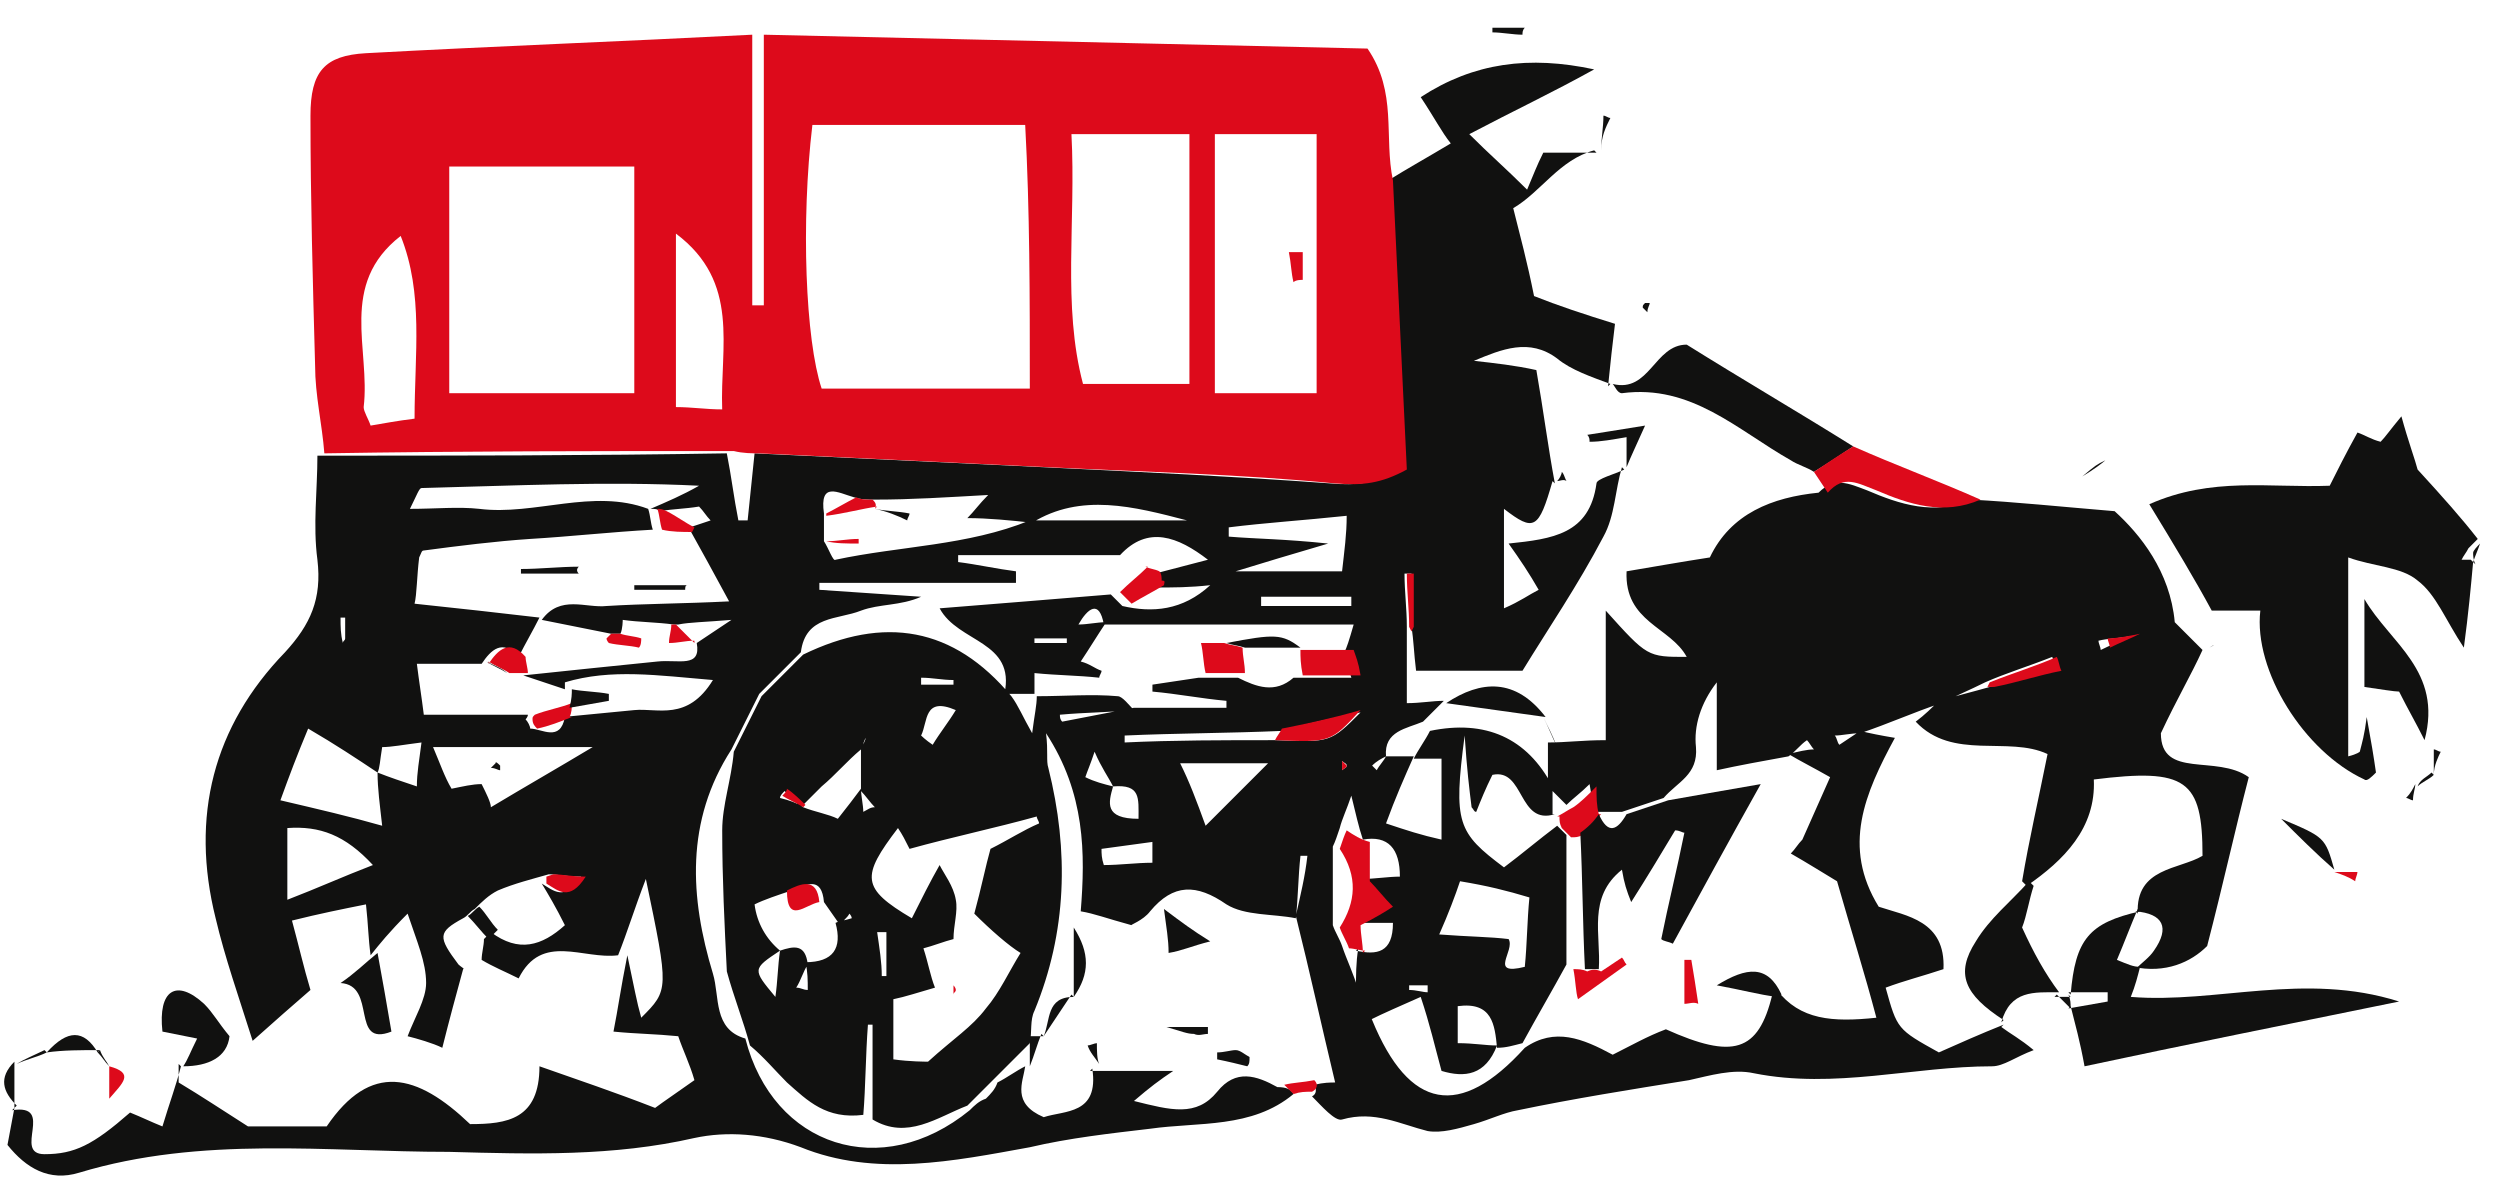 <svg version="1.1" xmlns="http://www.w3.org/2000/svg" xmlns:xlink="http://www.w3.org/1999/xlink" style="enable-background:new 0 0 400 400;" xml:space="preserve" width="108.085" height="51.298"><rect id="backgroundrect" width="100%" height="100%" x="0" y="0" fill="none" stroke="none" style="" class=""/>
<style type="text/css">
	.st0{fill:#111110;}
	.st1{fill:#DD0A1B;}
</style>

<g class="currentLayer" style=""><title>Layer 1</title><g id="svg_1" class="">
	<g id="svg_2">
		<path class="st0" d="M55.923,47.3 c-1.8,1.5 -4.1,1.2 -6.2,1.5 c-1.7,0.2 -3.5,0.4 -5.2,0.8 c-3.3,0.6 -6.7,1.3 -9.9,0 c-1.6,-0.6 -3.2,-0.7 -4.6,-0.4 c-3.5,0.8 -7,0.7 -10.6,0.6 c-5.3,0 -10.7,-0.7 -16,0.9 c-1.3,0.4 -2.3,-0.2 -3.1,-1.2 c0.1,-0.5 0.2,-1.1 0.3,-1.6 c0,0 -0.1,0.1 -0.1,0.1 c1.9,-0.3 0,1.9 1.4,1.9 c1.3,0 2.1,-0.4 3.7,-1.8 c0.5,0.2 0.9,0.4 1.4,0.6 c0.3,-1 0.6,-1.8 0.8,-2.6 l-0.1,-0.1 c0,0.3 0,0.6 0,0.8 c1,0.6 1.9,1.2 3,1.9 c0.8,0 2,0 3.4,0 c1.9,-2.8 3.9,-2.3 6.2,-0.1 c1.6,0 3,-0.2 3,-2.5 c1.7,0.6 3.2,1.1 5,1.8 c0.4,-0.3 1,-0.7 1.7,-1.2 c-0.2,-0.7 -0.5,-1.3 -0.7,-1.9 c-1,-0.1 -1.8,-0.1 -2.8,-0.2 c0.2,-1 0.3,-1.8 0.6,-3.3 c0.3,1.4 0.4,2 0.6,2.7 c1.2,-1.2 1.2,-1.2 0.2,-6 c-0.5,1.3 -0.8,2.3 -1.2,3.3 c-1.5,0.2 -3.3,-1 -4.3,1 c-0.6,-0.3 -1.1,-0.5 -1.6,-0.8 c0,-0.3 0.1,-0.6 0.1,-0.9 c0.1,-0.1 0.2,-0.2 0.3,-0.3 c1.2,0.9 2.2,0.6 3.2,-0.3 c-0.4,-0.8 -0.7,-1.3 -1,-1.8 c0.5,0.3 1,0.8 1.7,-0.3 c-0.6,0 -1,-0.1 -1.4,-0.1 c-0.7,0.2 -1.5,0.4 -2.2,0.7 c-0.4,0.2 -0.7,0.5 -1,0.8 c-0.2,0.1 -0.3,0.3 -0.5,0.4 c-1.1,0.6 -1.1,0.8 -0.2,2 c0.1,0.1 0.3,0.2 0.2,0.2 c-0.3,1.1 -0.6,2.2 -0.9,3.4 c-0.4,-0.2 -1.1,-0.4 -1.5,-0.5 c0.3,-0.8 0.8,-1.6 0.8,-2.3 c0,-0.9 -0.4,-1.8 -0.8,-3 c-0.8,0.8 -1.2,1.3 -1.6,1.8 c0,0 0,0 0,0 c-0.1,-0.7 -0.1,-1.3 -0.2,-2.2 c-1,0.2 -2,0.4 -3.2,0.7 c0.3,1.1 0.5,2 0.8,3 c-0.7,0.6 -1.6,1.4 -2.5,2.2 c-0.6,-1.9 -1.2,-3.6 -1.6,-5.3 c-1.1,-4.4 -0.1,-8.3 3,-11.5 c1.1,-1.2 1.6,-2.3 1.4,-4 c-0.2,-1.5 0,-3 0,-4.5 c5.9,0 11.8,0 17.7,-0.1 c0.2,1 0.3,1.9 0.5,2.9 c0.1,0 0.3,0 0.4,0 c0.1,-1 0.2,-1.9 0.3,-2.9 c4.2,0.2 8.3,0.4 12.5,0.6 c4.1,0.2 8.3,0.4 12.4,0.7 c1.1,0.1 2,0 3.1,-0.6 c-0.2,-4.2 -0.4,-8.4 -0.6,-12.5 c0.8,-0.5 1.7,-1 2.7,-1.6 c-0.4,-0.5 -0.7,-1.1 -1.3,-2 c2.3,-1.5 4.7,-1.8 7.5,-1.2 c-1.8,1 -3.5,1.8 -5.4,2.8 c0.9,0.9 1.6,1.5 2.5,2.4 c0.3,-0.7 0.4,-1 0.7,-1.6 c0.5,0 1.4,0 2.3,0 l-0.1,-0.1 c-1.5,0.4 -2.3,1.8 -3.5,2.5 c0.3,1.2 0.6,2.3 0.9,3.8 c1,0.4 2.2,0.8 3.5,1.2 c-0.1,0.8 -0.2,1.7 -0.3,2.7 l0.1,-0.1 c-0.8,-0.3 -1.7,-0.6 -2.3,-1.1 c-1.2,-0.9 -2.4,-0.4 -3.6,0.1 c0.9,0.1 1.8,0.2 2.7,0.4 c0.3,1.7 0.5,3.3 0.8,4.9 l-0.1,-0.1 c-0.6,2.1 -0.8,2.2 -2.1,1.2 c0,1.3 0,2.6 0,4.3 c0.7,-0.3 1.1,-0.6 1.5,-0.8 c-0.4,-0.7 -0.8,-1.3 -1.3,-2 c1.9,-0.2 3.5,-0.4 3.8,-2.6 c0,-0.2 0.8,-0.4 1.2,-0.6 l-0.1,-0.1 c-0.3,1 -0.3,2.1 -0.8,3 c-1.1,2.1 -2.4,4 -3.5,5.8 c-1.6,0 -3.1,0 -4.6,0 c-0.1,-0.8 -0.1,-1.3 -0.2,-1.9 c0,-0.8 0,-1.6 0,-2.3 c-0.1,0 -0.2,0 -0.3,0 c0,0.8 0.1,1.5 0.1,2.3 c0,1.1 0,2.2 0,3.3 c0.6,0 1.1,-0.1 1.6,-0.1 c-0.3,0.3 -0.6,0.6 -0.9,0.9 c-0.7,0.3 -1.7,0.4 -1.6,1.5 c-0.2,0.1 -0.4,0.2 -0.6,0.4 c0.1,0.1 0.1,0.1 0.2,0.2 c0.1,-0.2 0.3,-0.4 0.4,-0.6 c0.4,0 0.8,0 1.2,0 c-0.4,0.9 -0.8,1.8 -1.2,2.9 c0.9,0.3 1.5,0.5 2.4,0.7 c0,-1.3 0,-2.3 0,-3.5 c-0.5,0 -0.8,0 -1.2,0 c0.2,-0.4 0.5,-0.8 0.7,-1.2 c2.4,-0.5 4.2,0.3 5.3,2.4 c0,0.4 0,0.8 0,1.2 l0.1,0 c-1.6,0.5 -1.3,-2 -2.7,-1.7 c-0.3,0.6 -0.5,1.1 -0.7,1.6 c-0.1,0 -0.1,-0.1 -0.2,-0.2 c-0.1,-0.8 -0.2,-1.6 -0.3,-3.1 c-0.5,3.8 -0.3,4.2 1.7,5.7 c0.8,-0.6 1.5,-1.2 2.3,-1.8 c0.1,0.1 0.3,0.3 0.4,0.4 c0,1.9 0,3.7 0,5.6 c-0.6,1.1 -1.3,2.3 -1.9,3.4 c-0.4,0.1 -0.7,0.2 -1.1,0.2 c-0.1,-1 -0.2,-2 -1.7,-1.8 c0,0.5 0,1.1 0,1.6 c0.7,0 1.2,0.1 1.7,0.1 c-0.5,1.3 -1.4,1.4 -2.4,1.1 c-0.3,-1.1 -0.5,-2 -0.9,-3.2 c-0.9,0.4 -1.6,0.7 -2.2,1 c-0.2,-0.4 -0.4,-0.8 -0.6,-1.3 c0,-0.6 0,-1.2 0.1,-1.8 l-0.1,0.1 c0.9,0.2 1.6,0.1 1.6,-1.2 c-0.6,0 -1.2,0 -1.7,0 c0.5,-0.3 1.1,-0.6 1.4,-0.8 c-0.3,-0.4 -0.6,-0.7 -1,-1.1 c0.5,0 1.1,-0.1 1.6,-0.1 c0,-1.2 -0.5,-1.8 -1.6,-1.6 l0,0 c-0.2,-0.6 -0.3,-1.1 -0.5,-1.9 c-0.2,0.6 -0.4,1 -0.5,1.4 c-0.1,0.3 -0.2,0.6 -0.3,0.8 c0,1.1 0,2.2 0,3.4 c0.1,0.3 0.3,0.6 0.4,0.9 c0.2,0.6 0.5,1.2 0.7,1.9 c0.2,0.4 0.4,0.8 0.6,1.3 c1.6,3.9 3.8,4.3 6.6,1.2 c1.3,-0.9 2.5,-0.4 3.8,0.3 c0.8,-0.4 1.5,-0.8 2.3,-1.1 c2.9,1.3 4,1 4.6,-1.5 l0.2,-0.2 c1,1.3 2.4,1.4 4.3,1.2 c-0.5,-1.9 -1.1,-3.8 -1.7,-5.9 c-0.5,-0.3 -1.3,-0.8 -2,-1.2 c0.2,-0.2 0.3,-0.4 0.5,-0.6 c0.4,-0.9 0.8,-1.8 1.2,-2.7 c-0.7,-0.4 -1.3,-0.7 -1.8,-1 c0.4,-0.1 0.8,-0.2 1.1,-0.2 c-0.1,-0.1 -0.2,-0.3 -0.3,-0.4 c-0.3,0.2 -0.5,0.5 -0.8,0.7 c-1.1,0.2 -2.2,0.4 -3.1,0.6 c0,-1.3 0,-2.6 0,-3.8 c-0.7,0.9 -1,1.9 -0.9,2.8 c0.1,1.2 -0.8,1.5 -1.4,2.2 c-0.6,0.2 -1.2,0.4 -1.8,0.6 c-0.4,0 -0.9,0 -1.3,0 c0,-0.4 0,-0.7 -0.1,-1.2 c-0.4,0.4 -0.7,0.6 -1,0.9 c-0.3,-0.3 -0.5,-0.5 -0.8,-0.8 c0,-0.6 0,-1.3 0,-1.9 c0.8,0 1.5,-0.1 2.5,-0.1 c0,-2 0,-3.7 0,-5.6 c1.8,2 1.8,2 3.5,2 c-0.7,-1.3 -2.7,-1.5 -2.6,-3.7 c1.2,-0.2 2.3,-0.4 3.6,-0.6 c0.9,-1.9 2.7,-2.6 4.7,-2.8 c0.7,-0.7 1.3,-0.4 2.1,-0.1 c1.4,0.6 2.9,1.1 4.5,0.4 c1.9,0.1 3.8,0.3 6.2,0.5 c1.1,1 2.4,2.6 2.6,4.8 c-0.6,0.2 -1.3,0.4 -1.9,0.6 c-0.5,0.1 -1,0.1 -1.4,0.2 c0,0.1 0.1,0.3 0.1,0.4 c0.4,-0.2 0.9,-0.4 1.3,-0.6 c0.6,-0.2 1.2,-0.4 1.9,-0.6 c0.4,0.4 0.8,0.8 1.2,1.2 l0,0 c-0.5,1.1 -1.1,2.1 -1.8,3.6 c0,2 2.4,0.9 3.8,1.9 c-0.6,2.3 -1.1,4.6 -1.8,7.3 c-0.7,0.7 -1.8,1.2 -3.2,0.9 l0.1,0.1 c0.3,-0.3 0.6,-0.5 0.8,-0.8 c0.7,-1 0.4,-1.6 -0.8,-1.7 l0.1,0.1 c-0.1,-2 1.8,-1.9 2.8,-2.5 c0,-3.3 -0.7,-3.8 -4.7,-3.3 c0.1,2.1 -1.3,3.5 -2.9,4.6 l-0.2,-0.2 c0.3,-1.8 0.7,-3.5 1.1,-5.5 c-1.7,-0.8 -4.1,0.3 -5.7,-1.4 c0.4,-0.3 0.7,-0.6 1,-0.9 c0.7,-0.2 1.5,-0.4 2.2,-0.6 c1,-0.2 1.9,-0.5 2.9,-0.7 c-0.1,-0.2 -0.1,-0.4 -0.2,-0.6 c-1,0.4 -2,0.7 -2.9,1.1 c-0.6,0.3 -1.3,0.6 -1.9,0.9 c-1.2,0.4 -2.3,0.9 -3.5,1.3 c-0.4,0 -0.8,0.1 -1.1,0.1 c0.1,0.1 0.1,0.3 0.2,0.4 c0.3,-0.2 0.6,-0.4 0.9,-0.6 c0.4,0.1 0.9,0.2 1.5,0.3 c-1.3,2.4 -2.3,4.7 -0.7,7.3 c1.2,0.4 2.9,0.6 2.8,2.7 c-0.9,0.3 -1.7,0.5 -2.5,0.8 c0.5,1.8 0.5,1.8 2.3,2.8 c0.9,-0.4 1.8,-0.8 2.8,-1.2 l-0.1,0.1 c0.4,0.3 0.8,0.5 1.4,1 c-0.8,0.3 -1.3,0.7 -1.8,0.7 c-3.4,0 -6.8,1 -10.3,0.3 c-0.9,-0.2 -1.9,0.1 -2.8,0.3 c-2.5,0.4 -5,0.8 -7.4,1.3 c-0.6,0.1 -1.2,0.4 -1.9,0.6 c-0.7,0.2 -1.4,0.4 -2,0.3 c-1.2,-0.3 -2.3,-0.9 -3.7,-0.5 c-0.3,0.1 -0.9,-0.6 -1.3,-1 c0.2,-0.1 0.2,-0.3 0.1,-0.5 c0.4,-0.1 0.7,-0.1 0.9,-0.1 c-0.6,-2.5 -1.1,-4.8 -1.7,-7.2 c0.2,-0.9 0.4,-1.7 0.5,-2.6 c-0.1,0 -0.2,0 -0.3,0 c-0.1,0.9 -0.1,1.8 -0.2,2.7 c-1,-0.2 -2.2,-0.1 -3,-0.6 c-1.3,-0.9 -2.3,-0.9 -3.3,0.3 c-0.3,0.4 -0.9,0.6 -0.8,0.6 c-1.1,-0.3 -1.6,-0.5 -2.2,-0.6 c0.2,-2.5 0.2,-5.1 -1.5,-7.7 c0.1,0.8 0,1.2 0.1,1.5 c0.9,3.6 0.8,7.1 -0.6,10.5 c-0.2,0.4 -0.1,0.9 -0.2,1.4 c-0.5,0.5 -1,1 -1.5,1.5 c-0.2,0.2 -0.4,0.4 -0.6,0.6 c-0.2,0.2 -0.4,0.4 -0.6,0.6 c-1.3,0.5 -2.6,1.5 -4.1,0.6 c0,-1.4 0,-2.8 0,-4.1 c-0.1,0 -0.1,0 -0.2,0 c-0.1,1.3 -0.1,2.7 -0.2,3.9 c-1.6,0.2 -2.4,-0.6 -3.3,-1.4 c-0.5,-0.5 -1,-1.1 -1.6,-1.6 c-0.3,-1.1 -0.7,-2.1 -1,-3.2 c-0.1,-2 -0.2,-4 -0.2,-6.1 c0,-1.1 0.4,-2.2 0.5,-3.4 c0.4,-0.8 0.8,-1.6 1.2,-2.4 c0.2,-0.2 0.4,-0.4 0.6,-0.6 c0.2,-0.2 0.4,-0.4 0.6,-0.6 c0.2,-0.2 0.4,-0.4 0.6,-0.6 c3.5,-1.7 6.5,-1.2 9,1.8 c0.3,0.4 0.5,0.9 0.9,1.6 c0.1,-0.8 0.2,-1.2 0.2,-1.6 c1.2,0 2.4,-0.1 3.5,0 c0.2,0 0.5,0.4 0.7,0.6 c-1.1,0.1 -2.1,0.1 -3.2,0.2 c0,0.1 0,0.2 0.1,0.3 c1,-0.2 2.1,-0.4 3.1,-0.6 c1.3,0 2.7,0 4,0 c0,-0.1 0,-0.2 0,-0.3 c-1.1,-0.1 -2.1,-0.3 -3.2,-0.4 c0,-0.1 0,-0.2 0,-0.3 c0.7,-0.1 1.3,-0.2 2,-0.3 c0.6,0 1.2,0 1.7,0 c0.8,0.4 1.6,0.7 2.4,0 c0.8,0 1.6,0 2.5,0 c-0.2,-0.6 -0.2,-0.8 -0.3,-1.1 c0.1,-0.2 0.2,-0.5 0.4,-1.2 c-3.8,0 -7.3,0 -10.8,0 c-0.2,-1.1 -0.7,-0.7 -1.1,0 c0.4,0 0.8,-0.1 1.2,-0.1 c-0.4,0.6 -0.7,1.1 -1.1,1.7 c0.4,0.1 0.6,0.3 0.9,0.4 c0,0.1 -0.1,0.2 -0.1,0.3 c-0.9,-0.1 -1.8,-0.1 -2.8,-0.2 c0,0.4 0,0.7 0,0.9 c-0.4,0 -0.9,0 -1.3,0 c0.5,-2.3 -2,-2.2 -2.8,-3.7 c2.5,-0.2 5,-0.4 7.4,-0.6 c0.2,0.2 0.3,0.3 0.5,0.5 c1.3,0.3 2.6,0.2 3.8,-0.9 c-0.9,0.1 -1.6,0.1 -2.4,0.1 c0,-0.1 0.1,-0.2 0.1,-0.2 c0,-0.1 -0.1,-0.3 -0.1,-0.4 c0.8,-0.2 1.5,-0.4 2.3,-0.6 c-1.3,-1 -2.6,-1.5 -3.8,-0.2 c-2.3,0 -4.6,0 -7,0 c0,0.1 0,0.2 0,0.3 c0.8,0.1 1.7,0.3 2.5,0.4 c0,0.2 0,0.3 0,0.5 c-2.8,0 -5.6,0 -8.5,0 c0,0.1 0,0.2 0,0.3 c1.5,0.1 2.9,0.2 4.4,0.3 c-0.9,0.4 -1.8,0.3 -2.6,0.6 c-1,0.4 -2.4,0.2 -2.6,1.8 c-0.2,0.2 -0.4,0.4 -0.6,0.6 c-0.2,0.2 -0.4,0.4 -0.6,0.6 c-0.2,0.2 -0.4,0.4 -0.6,0.6 c-0.4,0.8 -0.8,1.6 -1.2,2.4 c-2,3.1 -1.8,6.4 -0.8,9.7 c0.3,1 0,2.4 1.4,2.8 c1.2,4.7 5.9,6.2 9.7,3.1 c0.2,-0.2 0.4,-0.4 0.7,-0.5 c0.2,-0.2 0.4,-0.4 0.5,-0.7 c0.4,-0.2 0.8,-0.5 1.2,-0.7 c-0.1,0.7 -0.6,1.6 0.8,2.2 c0.9,-0.3 2.4,-0.1 2.1,-2.1 l-0.1,0.1 c1.2,0 2.3,0 3.6,0 c-0.6,0.4 -1,0.7 -1.7,1.3 c1.6,0.4 2.7,0.7 3.6,-0.4 c0.8,-1 1.7,-0.7 2.6,-0.2 C55.623,47 55.823,47.1 55.923,47.3 zM30.123,27.8 c0.3,-0.2 0.6,-0.4 1.5,-1 c-1.2,0.1 -1.8,0.1 -2.3,0.2 l-0.2,0 c-0.7,-0.1 -1.5,-0.1 -2.2,-0.2 c0,0 0,0.4 -0.1,0.6 c-0.1,0 -0.3,0 -0.4,0 c-1,-0.2 -2,-0.4 -3,-0.6 c0.8,-1.1 1.9,-0.5 2.8,-0.6 c1.6,-0.1 3.3,-0.1 5.3,-0.2 c-0.7,-1.3 -1.2,-2.2 -1.7,-3.1 c0,0 0,-0.1 0,-0.1 c0.3,-0.1 0.6,-0.2 0.9,-0.3 c-0.2,-0.2 -0.3,-0.4 -0.5,-0.6 c-0.6,0.1 -1.1,0.1 -1.7,0.2 c-0.1,-0.1 -0.2,-0.1 -0.4,-0.1 c0.7,-0.3 1.4,-0.6 2.1,-1 c-4,-0.2 -8,0 -12,0.1 c-0.1,0 -0.2,0.3 -0.5,0.9 c1.1,0 2.1,-0.1 3,0 c2.4,0.3 4.9,-0.9 7.3,0 c0.1,0.3 0.1,0.6 0.2,0.9 c-1.8,0.1 -3.6,0.3 -5.3,0.4 c-1.5,0.1 -3.1,0.3 -4.6,0.5 c-0.1,0 -0.1,0.1 -0.2,0.3 c-0.1,0.8 -0.1,1.6 -0.2,2 c1.9,0.2 3.7,0.4 5.4,0.6 c-0.3,0.6 -0.6,1.1 -0.9,1.7 c-0.7,-0.8 -1.2,-0.3 -1.6,0.3 c-0.9,0 -1.7,0 -2.8,0 c0.1,0.8 0.2,1.4 0.3,2.2 c1.6,0 3.1,0 4.5,0 c0,0.1 -0.1,0.2 -0.1,0.2 c0.1,0.1 0.2,0.3 0.2,0.4 c0.5,0 1.3,0.6 1.5,-0.5 l-0.1,0 c1,-0.1 2.1,-0.2 3.1,-0.3 c1,-0.1 2.3,0.5 3.4,-1.3 c-2.4,-0.2 -4.4,-0.5 -6.4,0.1 c0,0 0,0.2 0,0.3 c-0.6,-0.2 -1.2,-0.4 -1.8,-0.6 c1.9,-0.2 3.8,-0.4 5.8,-0.6 C29.323,28.5 30.323,28.9 30.123,27.8 L30.123,27.8 zM36.923,21.5 c-0.7,-0.2 -1.5,-0.7 -1.3,0.7 l0,0.1 c0,0.4 0,0.7 0,1.1 l0,0 c0.2,0.3 0.4,0.9 0.5,0.8 c2.8,-0.6 5.7,-0.6 8.4,-1.7 c2.3,0 4.5,0 6.8,0 c-2.3,-0.6 -4.6,-1.2 -6.7,0.1 c-0.9,-0.1 -1.9,-0.2 -2.8,-0.2 c0.3,-0.3 0.5,-0.6 0.9,-1 c-1.8,0.1 -3.3,0.2 -4.9,0.2 C37.423,21.6 37.223,21.6 36.923,21.5 zM48.123,34 c-0.2,-0.4 -0.5,-0.8 -0.8,-1.5 c-0.2,0.6 -0.3,0.8 -0.4,1.1 C47.323,33.8 47.723,33.9 48.123,34 c-0.2,0.7 -0.4,1.4 1.1,1.4 C49.223,34.5 49.323,33.9 48.123,34 zM55.123,32 c2.4,0.1 2.4,0.1 3.7,-1.2 c-1.4,0.3 -2.4,0.5 -3.4,0.8 c-2.3,0.1 -4.6,0.1 -6.8,0.2 c0,0.1 0,0.2 0,0.3 C50.723,32 52.923,32 55.123,32 zM34.723,34.9 c0.5,0.2 1.1,0.3 1.5,0.5 c0.4,-0.5 0.7,-0.9 1,-1.3 c0,0.3 0.1,0.7 0.1,1 c0.2,-0.1 0.3,-0.2 0.5,-0.2 c-0.2,-0.2 -0.4,-0.5 -0.6,-0.7 c0,-0.6 0,-1.3 0,-1.9 c0.1,-0.1 0.2,-0.3 0.2,-0.4 c-0.1,0.2 -0.1,0.3 -0.2,0.5 c-0.6,0.5 -1.1,1.1 -1.7,1.6 c-0.3,0.3 -0.6,0.6 -0.9,0.9 c-0.2,-0.2 -0.5,-0.5 -0.7,-0.7 c-0.1,0.1 -0.2,0.2 -0.2,0.3 C34.123,34.6 34.423,34.7 34.723,34.9 zM33.723,41.1 c0.6,-0.2 1.1,-0.3 1.2,0.6 c-0.2,0.3 -0.3,0.7 -0.5,1 c0.2,0 0.3,0.1 0.5,0.1 c0,-0.4 0,-0.8 -0.1,-1.2 c1.2,0 1.6,-0.6 1.3,-1.7 c0.2,-0.1 0.4,-0.1 0.7,-0.2 c0,-0.1 -0.1,-0.2 -0.1,-0.2 c-0.1,0.2 -0.3,0.3 -0.4,0.5 c-0.2,-0.3 -0.5,-0.7 -0.7,-1 c-0.1,-1.1 -0.7,-0.8 -1.4,-0.5 c-0.6,0.2 -1.2,0.4 -1.6,0.6 C32.723,39.9 33.123,40.6 33.723,41.1 c-1.2,0.8 -1.2,0.8 -0.2,2 C33.623,42.4 33.623,41.8 33.723,41.1 zM16.323,33.4 c-0.9,-0.6 -1.8,-1.2 -3,-1.9 c-0.5,1.2 -0.8,2 -1.2,3.1 c1.7,0.4 3,0.7 4.4,1.1 C16.423,34.8 16.323,34.1 16.323,33.4 c0.5,0.2 1.1,0.4 1.7,0.6 c0,-0.6 0.1,-1.1 0.2,-1.9 c-0.8,0.1 -1.3,0.2 -1.7,0.2 C16.423,32.9 16.423,33.2 16.323,33.4 zM42.123,39.5 c0.3,-1.1 0.5,-2.1 0.7,-2.8 c0.8,-0.4 1.4,-0.8 2.1,-1.1 c0,-0.1 -0.1,-0.2 -0.1,-0.3 c-1.8,0.5 -3.7,0.9 -5.5,1.4 c-0.2,-0.4 -0.3,-0.6 -0.5,-0.9 c-1.6,2.1 -1.6,2.6 0.6,3.9 c0.4,-0.8 0.8,-1.6 1.2,-2.3 c0.2,0.4 0.6,0.9 0.7,1.5 c0.1,0.5 -0.1,1.1 -0.1,1.7 c-0.4,0.1 -0.9,0.3 -1.3,0.4 c0.2,0.6 0.3,1.2 0.5,1.7 c-0.7,0.2 -1.3,0.4 -1.8,0.5 c0,1 0,1.7 0,2.6 c0.7,0.1 1.4,0.1 1.5,0.1 c1.1,-1 1.9,-1.5 2.5,-2.3 c0.6,-0.7 1,-1.6 1.5,-2.4 C43.623,40.9 42.823,40.2 42.123,39.5 zM21.223,34.9 c1.5,-0.9 2.9,-1.7 4.4,-2.6 c-2.3,0 -4.6,0 -6.9,0 c0.3,0.7 0.5,1.3 0.8,1.8 c0.5,-0.1 0.9,-0.2 1.3,-0.2 C21.023,34.3 21.223,34.7 21.223,34.9 zM63.123,38.1 c-0.2,0.6 -0.5,1.4 -0.9,2.3 c1.3,0.1 2.2,0.1 3,0.2 c0.3,0.5 -0.9,1.6 0.7,1.2 c0.1,-1 0.1,-2 0.2,-3 C65.123,38.5 64.323,38.3 63.123,38.1 zM53.423,24.7 c1.7,0 3.1,0 4.6,0 c0.1,-0.9 0.2,-1.6 0.2,-2.4 c-1.9,0.2 -3.5,0.3 -5.1,0.5 c0,0.1 0,0.2 0,0.4 c1.2,0.1 2.4,0.1 4.3,0.3 C55.723,24 54.723,24.3 53.423,24.7 zM16.123,37.4 c-1.2,-1.3 -2.3,-1.7 -3.7,-1.6 c0,1 0,1.9 0,3.1 C13.723,38.4 14.823,37.9 16.123,37.4 zM52.123,35.7 c1,-1 1.7,-1.7 2.7,-2.7 c-1.4,0 -2.5,0 -3.8,0 C51.423,33.8 51.723,34.6 52.123,35.7 zM58.423,26.2 c0,-0.1 0,-0.3 0,-0.4 c-1.3,0 -2.6,0 -3.9,0 c0,0.1 0,0.3 0,0.4 C55.723,26.2 57.023,26.2 58.423,26.2 zM49.823,37.3 c0,-0.3 0,-0.6 0,-0.9 c-0.7,0.1 -1.5,0.2 -2.2,0.3 c0,0.2 0,0.4 0.1,0.7 C48.423,37.4 49.123,37.3 49.823,37.3 zM41.323,30.7 c-1.4,-0.6 -1.2,0.5 -1.5,1.1 c0,0 0.2,0.2 0.5,0.4 C40.623,31.7 41.023,31.2 41.323,30.7 zM38.123,42.2 c0.1,0 0.2,0 0.2,0 c0,-0.6 0,-1.3 0,-1.9 c-0.1,0 -0.3,0 -0.4,0 C38.023,41 38.123,41.6 38.123,42.2 zM14.923,26.7 c-0.1,0 -0.1,0 -0.2,0 c0,0.4 0,0.7 0.1,1.1 c0,-0.1 0.1,-0.1 0.1,-0.2 C14.923,27.3 14.923,27 14.923,26.7 zM41.223,29.6 c0,-0.1 0,-0.1 0,-0.2 c-0.5,0 -0.9,-0.1 -1.4,-0.1 c0,0.1 0,0.2 0,0.3 C40.323,29.6 40.723,29.6 41.223,29.6 zM44.723,27.6 c0,0.1 0,0.2 0,0.2 c0.5,0 0.9,0 1.4,0 c0,-0.1 0,-0.2 0,-0.2 C45.723,27.6 45.223,27.6 44.723,27.6 zM60.923,42.6 c0,0.1 0,0.2 0,0.2 c0.3,0 0.6,0.1 0.8,0.1 c0,-0.1 0,-0.2 0,-0.3 C61.523,42.6 61.223,42.6 60.923,42.6 zM58.023,32.9 c0,0.2 0,0.3 0,0.4 c0.1,-0.1 0.2,-0.1 0.2,-0.2 C58.223,33 58.123,33 58.023,32.9 z" id="svg_3"/>
		<path class="st1" d="M31.723,19.5 c-5.9,0 -11.8,0 -17.7,0.1 c-0.1,-1.3 -0.4,-2.5 -0.4,-3.8 c-0.1,-3.6 -0.2,-7.2 -0.2,-10.8 c0,-1.9 0.6,-2.6 2.4,-2.7 c5.5,-0.3 10.9,-0.5 16.7,-0.8 c0,4.1 0,7.9 0,11.7 c0.2,0 0.3,0 0.5,0 c0,-3.8 0,-7.5 0,-11.7 c8.8,0.2 17.5,0.4 26.1,0.6 c1.3,1.9 0.7,3.8 1.1,5.7 c0.2,4.1 0.4,8.3 0.6,12.5 c-1.1,0.6 -1.9,0.7 -3.1,0.6 c-4.1,-0.4 -8.3,-0.5 -12.4,-0.7 c-4.2,-0.2 -8.3,-0.4 -12.5,-0.6 C32.523,19.6 32.123,19.6 31.723,19.5 zM44.523,16.8 c0,-4 0,-7.7 -0.2,-11.4 c-3.3,0 -6.3,0 -9.2,0 c-0.5,4.2 -0.3,9.3 0.4,11.4 C38.423,16.8 41.223,16.8 44.523,16.8 zM27.423,17 c0,-3.4 0,-6.5 0,-9.8 c-2.8,0 -5.4,0 -8,0 c0,3.4 0,6.5 0,9.8 C22.123,17 24.723,17 27.423,17 zM46.323,5.8 c0.2,3.8 -0.4,7.4 0.5,10.8 c1.8,0 3.2,0 4.6,0 c0,-3.8 0,-7.3 0,-10.8 C49.723,5.8 48.223,5.8 46.323,5.8 zM52.523,17 c1.6,0 3,0 4.4,0 c0,-3.8 0,-7.4 0,-11.2 c-1.6,0 -2.9,0 -4.4,0 C52.523,9.6 52.523,13.2 52.523,17 zM17.923,18.1 c0,-2.8 0.4,-5.4 -0.6,-7.9 c-2.7,2.1 -1.3,4.9 -1.6,7.4 c0,0.2 0.2,0.5 0.3,0.8 C16.623,18.3 17.123,18.2 17.923,18.1 zM29.223,17.6 c0.7,0 1.3,0.1 2,0.1 c-0.1,-2.7 0.8,-5.5 -2,-7.6 C29.223,12.8 29.223,15.1 29.223,17.6 z" id="svg_4"/>
		<path class="st0" d="M106.923,24.3 c-0.1,1.1 -0.2,2.2 -0.4,3.7 c-0.8,-1.2 -1.2,-2.3 -2,-2.9 c-0.7,-0.6 -1.9,-0.6 -3,-1 c0,2.8 0,5.7 0,8.6 c0.4,-0.1 0.5,-0.2 0.5,-0.2 c0.1,-0.4 0.2,-0.7 0.3,-1.5 c0.2,1.1 0.3,1.7 0.4,2.4 c-0.2,0.2 -0.4,0.4 -0.5,0.3 c-2.6,-1.2 -4.8,-4.7 -4.5,-7.3 c-0.6,0 -1.3,0 -2.1,0 c-0.7,-1.3 -1.6,-2.8 -2.7,-4.6 c2.7,-1.2 5.2,-0.7 7.8,-0.8 c0.3,-0.6 0.7,-1.4 1.2,-2.3 c0.3,0.1 0.6,0.3 1,0.4 c0.2,-0.2 0.4,-0.5 0.9,-1.1 c0.3,1.1 0.6,1.9 0.7,2.3 c1.1,1.2 1.9,2.1 2.6,3 c-0.1,0.1 -0.2,0.2 -0.4,0.4 c-0.1,0.2 -0.2,0.3 -0.3,0.5 c0.1,0 0.3,0 0.4,0 L106.923,24.3 z" id="svg_5"/>
		<path class="st0" d="M92.523,41.8 c-0.1,0.4 -0.2,0.8 -0.4,1.3 c3.7,0.3 7.5,-1.1 11.6,0.2 c-4.9,1 -9.4,1.9 -13.6,2.8 c-0.2,-1.1 -0.4,-1.8 -0.6,-2.6 l-0.1,0.1 c0.6,-0.1 1.1,-0.2 1.7,-0.3 c0,-0.1 0,-0.3 0,-0.4 c-0.6,0 -1.1,0 -1.7,0 l0.1,0.1 c0.2,-2.4 0.8,-3.1 3,-3.6 l-0.1,-0.1 c-0.3,0.7 -0.6,1.5 -0.9,2.2 C92.023,41.7 92.223,41.8 92.523,41.8 L92.523,41.8 z" id="svg_6"/>
		<path class="st0" d="M69.723,16.6 c1.6,0.4 1.8,-1.7 3.2,-1.7 c2.4,1.5 4.8,2.9 7.2,4.4 c-0.6,0.4 -1.2,0.8 -1.7,1.1 c-0.3,-0.2 -0.7,-0.3 -1,-0.5 c-2.3,-1.3 -4.3,-3.3 -7.3,-2.9 C69.923,17 69.823,16.7 69.723,16.6 L69.723,16.6 z" id="svg_7"/>
		<path class="st1" d="M78.423,20.4 c0.6,-0.4 1.2,-0.8 1.7,-1.1 c1.8,0.8 3.7,1.5 5.5,2.3 c-1.6,0.7 -3.1,0.2 -4.5,-0.4 c-0.8,-0.3 -1.4,-0.7 -2.1,0.1 C78.823,21 78.623,20.7 78.423,20.4 z" id="svg_8"/>
		<path class="st0" d="M89.023,42.9 c-1.1,0 -2.1,-0.1 -2.5,1.3 l0.1,-0.1 c-1.7,-1.1 -2.1,-2 -1.2,-3.4 c0.6,-1 1.5,-1.7 2.3,-2.6 l0.2,0.2 c-0.2,0.6 -0.3,1.3 -0.5,1.8 C87.923,41.2 88.423,42.1 89.023,42.9 L89.023,42.9 z" id="svg_9"/>
		<path class="st0" d="M102.223,25.9 c1.1,1.9 3.4,3.1 2.6,6.1 c-0.4,-0.8 -0.7,-1.3 -1.1,-2.1 c-0.2,0 -0.8,-0.1 -1.5,-0.2 C102.223,28.5 102.223,27.3 102.223,25.9 z" id="svg_10"/>
		<path class="st0" d="M7.923,46.1 c0.2,-0.3 0.3,-0.6 0.6,-1.2 c-0.5,-0.1 -1,-0.2 -1.5,-0.3 c-0.2,-1.8 0.6,-2.3 1.8,-1.2 c0.4,0.4 0.6,0.8 1.1,1.4 C9.823,45.7 9.023,46.1 7.923,46.1 L7.923,46.1 z" id="svg_11"/>
		<path class="st0" d="M16.323,41.2 c0.2,1.1 0.4,2.2 0.6,3.4 c-1.8,0.7 -0.6,-2 -2.2,-2.1 C15.323,42.1 15.823,41.6 16.323,41.2 L16.323,41.2 z" id="svg_12"/>
		<path class="st0" d="M100.923,37.6 c-0.8,-0.7 -1.6,-1.5 -2.3,-2.2 C100.523,36.2 100.523,36.2 100.923,37.6 L100.923,37.6 z" id="svg_13"/>
		<path class="st0" d="M90.023,20.6 c0.6,-0.5 0.6,-0.5 1,-0.7 C90.923,20 90.523,20.3 90.023,20.6 z" id="svg_14"/>
		<path class="st1" d="M4.723,46.1 c1.1,0.3 0.6,0.7 0,1.4 C4.723,46.9 4.723,46.5 4.723,46.1 L4.723,46.1 z" id="svg_15"/>
		<path class="st0" d="M2.023,45.5 c0.9,-1 1.6,-1 2.2,0 l0.1,-0.1 C3.523,45.4 2.723,45.4 2.023,45.5 L2.023,45.5 z" id="svg_16"/>
		<path class="st0" d="M69.223,6.5 c0,-0.5 0.1,-1 0.1,-1.5 c0.1,0 0.2,0.1 0.3,0.1 C69.423,5.5 69.223,5.9 69.223,6.5 L69.223,6.5 z" id="svg_17"/>
		<path class="st0" d="M65.823,1.5 c-0.4,0 -0.9,-0.1 -1.3,-0.1 c0,-0.1 0,-0.1 0,-0.2 c0.5,0 0.9,0 1.4,0 C65.823,1.3 65.823,1.4 65.823,1.5 z" id="svg_18"/>
		<path class="st0" d="M0.623,45.9 c0,0.7 0,1.3 0,2 l0.1,-0.1 C0.123,47.2 -0.077,46.6 0.623,45.9 L0.623,45.9 z" id="svg_19"/>
		<path class="st1" d="M55.923,47.3 c-0.1,-0.1 -0.3,-0.3 -0.4,-0.4 c0.4,-0.1 0.8,-0.1 1.3,-0.2 c0.2,0.2 0.1,0.4 -0.1,0.5 C56.423,47.2 56.223,47.2 55.923,47.3 z" id="svg_20"/>
		<path class="st0" d="M21.123,40.6 c-0.3,-0.3 -0.6,-0.7 -0.9,-1 c0.2,-0.1 0.3,-0.3 0.5,-0.4 c0.3,0.3 0.5,0.7 0.8,1 C21.323,40.4 21.223,40.5 21.123,40.6 z" id="svg_21"/>
		<path class="st0" d="M0.723,46 c0.4,-0.2 0.9,-0.3 1.3,-0.5 c0,0 -0.1,-0.1 -0.1,-0.1 C1.523,45.6 1.023,45.8 0.723,46 C0.623,45.9 0.723,46 0.723,46 z" id="svg_22"/>
		<path class="st1" d="M100.923,37.7 c0.3,0 0.7,0 1,0 c0,0.1 -0.1,0.3 -0.1,0.4 C101.523,37.9 101.223,37.8 100.923,37.7 L100.923,37.7 z" id="svg_23"/>
		<path class="st0" d="M105.223,33.5 c0,-0.4 0,-0.7 0,-1.1 c0.1,0 0.2,0.1 0.3,0.1 C105.423,32.7 105.223,33.1 105.223,33.5 L105.223,33.5 z" id="svg_24"/>
		<path class="st0" d="M104.523,34 c0.2,-0.2 0.5,-0.3 0.7,-0.5 l-0.1,-0.1 C104.923,33.6 104.623,33.7 104.523,34 L104.523,34 z" id="svg_25"/>
		<path class="st0" d="M71.123,13.1 c0.1,0 0.1,0 0.2,0 c0,0.1 -0.1,0.2 -0.1,0.4 c-0.1,-0.1 -0.1,-0.1 -0.2,-0.2 C71.023,13.2 71.023,13.2 71.123,13.1 z" id="svg_26"/>
		<path class="st0" d="M89.523,43.6 c-0.2,-0.2 -0.4,-0.4 -0.6,-0.6 c0,0 -0.1,0.1 -0.1,0.1 c0.2,0 0.4,0 0.7,0 l-0.1,-0.1 C89.523,43.2 89.523,43.4 89.523,43.6 C89.523,43.6 89.523,43.6 89.523,43.6 z" id="svg_27"/>
		<path class="st0" d="M95.523,28 C95.623,27.8 95.723,27.6 95.523,28 C95.823,27.8 95.723,27.9 95.523,28 L95.523,28 z" id="svg_28"/>
		<path class="st0" d="M4.723,46.1 L4.723,46.1 c-0.1,-0.2 -0.3,-0.4 -0.4,-0.7 l-0.1,0.1 C4.423,45.7 4.523,45.9 4.723,46.1 z" id="svg_29"/>
		<path class="st0" d="M104.423,33.9 c0,0.2 -0.1,0.4 -0.1,0.7 c-0.1,0 -0.2,-0.1 -0.3,-0.1 C104.223,34.3 104.323,34.1 104.423,33.9 L104.423,33.9 z" id="svg_30"/>
		<path class="st0" d="M107.223,23.5 c-0.1,0.3 -0.2,0.5 -0.3,0.8 l0.1,0.1 c-0.1,-0.2 -0.1,-0.4 -0.1,-0.5 C106.923,23.8 107.123,23.6 107.223,23.5 z" id="svg_31"/>
		<path class="st1" d="M59.223,36.4 L59.223,36.4 c0,0.6 0,1.1 0,1.7 c0.3,0.3 0.6,0.7 1,1.1 c-0.3,0.2 -0.8,0.5 -1.4,0.8 c0,0.4 0.1,0.8 0.1,1.2 l0.1,-0.1 c-0.2,0 -0.5,-0.1 -0.7,-0.1 c-0.1,-0.3 -0.3,-0.6 -0.4,-0.9 c0.7,-1.1 0.8,-2.2 0,-3.4 c0.1,-0.3 0.2,-0.6 0.3,-0.8 C58.523,36.1 58.823,36.3 59.223,36.4 z" id="svg_32"/>
		<path class="st1" d="M55.123,32 c0.1,-0.2 0.2,-0.3 0.3,-0.5 c1,-0.2 2,-0.4 3.4,-0.8 C57.523,32.1 57.523,32.1 55.123,32 z" id="svg_33"/>
		<path class="st1" d="M56.223,28.1 c0.8,0 1.5,0 2.3,0 c0.1,0.3 0.2,0.5 0.3,1.1 c-0.9,0 -1.7,0 -2.5,0 C56.223,28.7 56.223,28.4 56.223,28.1 C56.223,28 56.223,28.1 56.223,28.1 z" id="svg_34"/>
		<path class="st1" d="M52.123,29.1 c-0.1,-0.4 -0.1,-0.9 -0.2,-1.3 c0.3,0 0.7,0 1,0 c0.3,0.1 0.5,0.1 0.8,0.2 c0,0.4 0.1,0.7 0.1,1.1 C53.223,29.1 52.723,29.1 52.123,29.1 z" id="svg_35"/>
		<path class="st1" d="M86.023,29.5 c1,-0.4 2,-0.7 2.9,-1.1 c0.1,0.2 0.1,0.4 0.2,0.6 c-1,0.2 -1.9,0.5 -2.9,0.7 l-0.3,0 L86.023,29.5 z" id="svg_36"/>
		<path class="st1" d="M68.423,36.1 c-0.2,0.1 -0.3,0.1 -0.5,0.1 c-0.1,-0.1 -0.3,-0.3 -0.4,-0.4 c-0.1,-0.2 -0.1,-0.3 -0.1,-0.5 l-0.1,0 c0.2,-0.1 0.5,-0.3 0.7,-0.4 c0.3,-0.2 0.6,-0.5 1,-0.9 c0,0.5 0,0.8 0.1,1.2 l0.1,0 C68.923,35.5 68.623,35.8 68.423,36.1 z" id="svg_37"/>
		<path class="st1" d="M50.323,25.3 c-0.5,0.3 -0.9,0.5 -1.4,0.8 c-0.2,-0.2 -0.3,-0.3 -0.5,-0.5 c0.4,-0.4 0.8,-0.7 1.2,-1.1 c0,0 -0.1,0 -0.1,0 c0.2,0.1 0.4,0.1 0.6,0.2 c0.1,0.1 0.1,0.3 0.1,0.4 C50.423,25.1 50.323,25.2 50.323,25.3 z" id="svg_38"/>
		<path class="st1" d="M35.423,39 c-0.6,0.1 -1.4,1 -1.4,-0.5 C34.623,38.2 35.323,37.9 35.423,39 z" id="svg_39"/>
		<path class="st1" d="M22.723,28.4 c0,0.2 0.1,0.5 0.1,0.7 c-0.3,0 -0.5,0 -0.8,0 c-0.3,-0.2 -0.6,-0.3 -0.9,-0.5 l0,0.1 C21.523,28.1 22.023,27.6 22.723,28.4 z" id="svg_40"/>
		<path class="st1" d="M23.623,38.2 l0,-0.3 l0.3,-0.1 c0.4,0 0.8,0.1 1.4,0.1 C24.623,39 24.123,38.5 23.623,38.2 z" id="svg_41"/>
		<path class="st1" d="M61.123,27.1 l-0.1,0.2 l-0.1,-0.2 c0,-0.8 -0.1,-1.5 -0.1,-2.3 c0.1,0 0.2,0 0.3,0 C61.123,25.6 61.123,26.3 61.123,27.1 z" id="svg_42"/>
		<path class="st1" d="M37.723,21.6 c0.1,0.1 0.2,0.2 0.1,0.4 l0.1,-0.1 c-0.7,0.1 -1.4,0.3 -2.2,0.4 l0,-0.1 c0.4,-0.2 0.9,-0.5 1.3,-0.7 C37.223,21.6 37.423,21.6 37.723,21.6 z" id="svg_43"/>
		<path class="st1" d="M24.723,30.4 c0,0.2 0,0.4 -0.1,0.6 l0.1,0 c-0.5,0.2 -1,0.4 -1.5,0.5 c-0.1,-0.1 -0.2,-0.2 -0.2,-0.4 c0,-0.1 0,-0.1 0.1,-0.2 C23.623,30.7 24.223,30.6 24.723,30.4 z" id="svg_44"/>
		<path class="st1" d="M29.923,23 c-0.4,0 -0.9,0 -1.3,-0.1 c-0.1,-0.3 -0.1,-0.6 -0.2,-0.9 l0,0 c0.1,0 0.2,0 0.4,0.1 c0.4,0.2 0.8,0.5 1.2,0.7 L29.923,23 z" id="svg_45"/>
		<path class="st1" d="M35.723,23.4 c0.5,0 0.9,-0.1 1.4,-0.1 c0,0.1 0,0.1 0,0.2 C36.623,23.5 36.123,23.5 35.723,23.4 L35.723,23.4 z" id="svg_46"/>
		<path class="st1" d="M34.823,34.8 l-0.1,0.1 c-0.3,-0.2 -0.6,-0.3 -0.9,-0.5 c0.1,-0.1 0.2,-0.2 0.2,-0.3 C34.323,34.3 34.623,34.6 34.823,34.8 z" id="svg_47"/>
		<path class="st1" d="M92.523,27.4 c-0.4,0.2 -0.9,0.4 -1.3,0.6 c0,-0.1 -0.1,-0.3 -0.1,-0.4 C91.523,27.6 92.023,27.5 92.523,27.4 L92.523,27.4 z" id="svg_48"/>
		<path class="st1" d="M26.823,27.4 c0.3,0.1 0.6,0.1 0.9,0.2 c0,0.1 0,0.3 -0.1,0.4 c-0.4,-0.1 -0.9,-0.1 -1.3,-0.2 c0,0 -0.1,-0.1 -0.1,-0.2 c0.1,-0.1 0.1,-0.1 0.2,-0.2 C26.623,27.4 26.723,27.4 26.823,27.4 z" id="svg_49"/>
		<path class="st1" d="M29.223,27 c0.3,0.3 0.5,0.5 0.8,0.8 l0,-0.1 c-0.4,0 -0.7,0.1 -1.1,0.1 c0,-0.3 0.1,-0.5 0.1,-0.8 L29.223,27 z" id="svg_50"/>
		<path class="st1" d="M58.023,32.9 c0.1,0.1 0.2,0.2 0.2,0.2 c0,0.1 -0.1,0.1 -0.2,0.2 C58.023,33.2 58.023,33 58.023,32.9 z" id="svg_51"/>
		<path class="st0" d="M66.823,31 c-1.4,-0.2 -2.9,-0.4 -4.3,-0.6 C64.023,29.4 65.523,29.3 66.823,31 z" id="svg_52"/>
		<path class="st0" d="M70.323,20.2 c0,-0.4 0,-0.8 0,-1.3 c-0.6,0.1 -1.1,0.2 -1.6,0.2 c0,-0.1 0,-0.2 -0.1,-0.3 c0.6,-0.1 1.3,-0.2 2.5,-0.4 C70.723,19.3 70.523,19.7 70.323,20.2 L70.323,20.2 z" id="svg_53"/>
		<path class="st0" d="M67.323,32.3 c-0.2,-0.4 -0.4,-0.9 -0.6,-1.3 C66.923,31.4 67.123,31.8 67.323,32.3 z" id="svg_54"/>
		<path class="st0" d="M67.323,20.8 c0.1,-0.1 0.2,-0.3 0.2,-0.4 c0.1,0.1 0.1,0.2 0.2,0.4 C67.623,20.7 67.423,20.8 67.323,20.8 L67.323,20.8 z" id="svg_55"/>
		<path class="st0" d="M69.123,35.2 c0.4,0.9 0.8,0.7 1.2,0 c0.6,-0.2 1.2,-0.4 1.8,-0.6 c1.1,-0.2 2.3,-0.4 4,-0.7 c-1.4,2.5 -2.6,4.7 -3.8,6.9 c-0.2,-0.1 -0.4,-0.1 -0.5,-0.2 c0.3,-1.5 0.7,-3.1 1,-4.6 c-0.1,0 -0.2,-0.1 -0.4,-0.1 c-0.6,1 -1.2,2 -1.9,3.1 c-0.2,-0.5 -0.3,-0.8 -0.4,-1.4 c-1.5,1.2 -0.9,2.8 -1,4.3 c-0.2,0 -0.4,0 -0.6,0 c-0.1,-2 -0.1,-3.9 -0.2,-5.9 C68.623,35.8 68.923,35.5 69.123,35.2 z" id="svg_56"/>
		<path class="st0" d="M76.823,43.1 c-0.8,-0.1 -1.5,-0.3 -2.6,-0.5 c1.3,-0.8 2.2,-0.9 2.8,0.4 L76.823,43.1 z" id="svg_57"/>
		<path class="st1" d="M68.623,42 c0.2,-0.1 0.4,-0.1 0.6,0 c0.3,-0.2 0.6,-0.4 0.9,-0.6 c0.1,0.1 0.1,0.2 0.2,0.3 c-0.7,0.5 -1.4,1 -2.1,1.5 c-0.1,-0.3 -0.1,-0.8 -0.2,-1.3 C68.223,41.9 68.423,41.9 68.623,42 z" id="svg_58"/>
		<path class="st1" d="M72.823,43.4 c0,-0.6 0,-1.3 0,-1.9 c0.1,0 0.2,0 0.3,0 c0.1,0.6 0.2,1.2 0.3,1.9 C73.223,43.3 73.023,43.4 72.823,43.4 z" id="svg_59"/>
		<path class="st0" d="M50.523,41.2 c0,-0.6 -0.1,-1.1 -0.2,-1.9 c0.8,0.6 1.2,0.9 2,1.4 C51.523,40.9 51.123,41.1 50.523,41.2 z" id="svg_60"/>
		<path class="st0" d="M46.423,43.1 c0,-1 0,-2 0,-3 C47.123,41.2 47.123,42.1 46.423,43.1 L46.423,43.1 z" id="svg_61"/>
		<path class="st0" d="M45.123,44.8 c0.3,-0.7 0.1,-1.7 1.3,-1.7 l-0.1,-0.1 C45.923,43.6 45.523,44.2 45.123,44.8 L45.123,44.8 z" id="svg_62"/>
		<path class="st0" d="M52.223,44.7 c-0.2,0 -0.4,0.1 -0.6,0 c-0.3,0 -0.5,-0.1 -1.2,-0.3 c0.9,0 1.3,0 1.8,0 C52.223,44.5 52.223,44.6 52.223,44.7 z" id="svg_63"/>
		<path class="st0" d="M53.923,46.1 c-0.4,-0.1 -0.8,-0.2 -1.3,-0.3 c0,-0.1 0,-0.2 0,-0.3 c0.3,0 0.6,-0.1 0.8,-0.1 c0.2,0 0.4,0.2 0.6,0.3 C54.023,45.9 54.023,46 53.923,46.1 z" id="svg_64"/>
		<path class="st0" d="M44.523,46.1 c0,-0.4 0,-0.8 0,-1.3 c0.2,0 0.4,0 0.6,0 l-0.1,-0.1 C44.823,45.2 44.723,45.6 44.523,46.1 z" id="svg_65"/>
		<path class="st0" d="M47.523,46 c-0.2,-0.3 -0.4,-0.5 -0.5,-0.8 c0.1,0 0.3,-0.1 0.4,-0.1 C47.423,45.4 47.423,45.8 47.523,46 L47.523,46 z" id="svg_66"/>
		<path class="st1" d="M41.323,42.8 c0,0.1 -0.1,0.1 -0.1,0.2 c0,-0.1 0,-0.3 0,-0.4 C41.223,42.6 41.323,42.7 41.323,42.8 z" id="svg_67"/>
		<path class="st0" d="M25.023,24.8 c-0.8,0 -1.7,0 -2.5,0 c0,-0.1 0,-0.1 0,-0.2 c0.8,0 1.7,-0.1 2.5,-0.1 C24.923,24.6 24.923,24.7 25.023,24.8 z" id="svg_68"/>
		<path class="st0" d="M29.623,25.5 c-0.7,0 -1.5,0 -2.2,0 c0,-0.1 0,-0.2 0,-0.2 c0.8,0 1.5,0 2.3,0 C29.623,25.3 29.623,25.4 29.623,25.5 z" id="svg_69"/>
		<path class="st0" d="M49.623,24.5 L49.623,24.5 c-0.3,-0.3 -0.6,-0.5 -0.9,-0.7 C49.023,24 49.323,24.2 49.623,24.5 z" id="svg_70"/>
		<path class="st0" d="M56.223,28 c-0.8,0 -1.6,0 -2.4,0 c-0.3,-0.1 -0.5,-0.1 -0.8,-0.2 C55.123,27.4 55.423,27.4 56.223,28 C56.223,28.1 56.223,28 56.223,28 z" id="svg_71"/>
		<path class="st0" d="M37.823,22 c0.5,0.1 1,0.1 1.5,0.2 c0,0.1 -0.1,0.2 -0.1,0.3 C38.823,22.3 38.323,22.1 37.823,22 L37.823,22 z" id="svg_72"/>
		<path class="st0" d="M24.723,29.8 c0.5,0.1 1.1,0.1 1.6,0.2 c0,0.1 0,0.2 0,0.3 c-0.6,0.1 -1.1,0.2 -1.7,0.3 C24.723,30.2 24.723,30 24.723,29.8 z" id="svg_73"/>
		<path class="st0" d="M21.023,28.6 c0.3,0.2 0.6,0.3 0.9,0.5 C21.723,28.9 21.423,28.8 21.023,28.6 z" id="svg_74"/>
		<path class="st0" d="M21.623,33.1 c0,0.1 0,0.1 0,0.2 c-0.1,0 -0.2,-0.1 -0.4,-0.1 c0.1,-0.1 0.1,-0.1 0.2,-0.2 C21.423,32.9 21.523,33 21.623,33.1 z" id="svg_75"/>
		<path class="st1" d="M56.323,10.9 c0,0.4 0,0.8 0,1.2 c-0.1,0 -0.3,0 -0.4,0.1 c-0.1,-0.4 -0.1,-0.8 -0.2,-1.3 C55.923,10.9 56.123,10.9 56.323,10.9 z" id="svg_76"/>
	</g>
</g></g></svg>